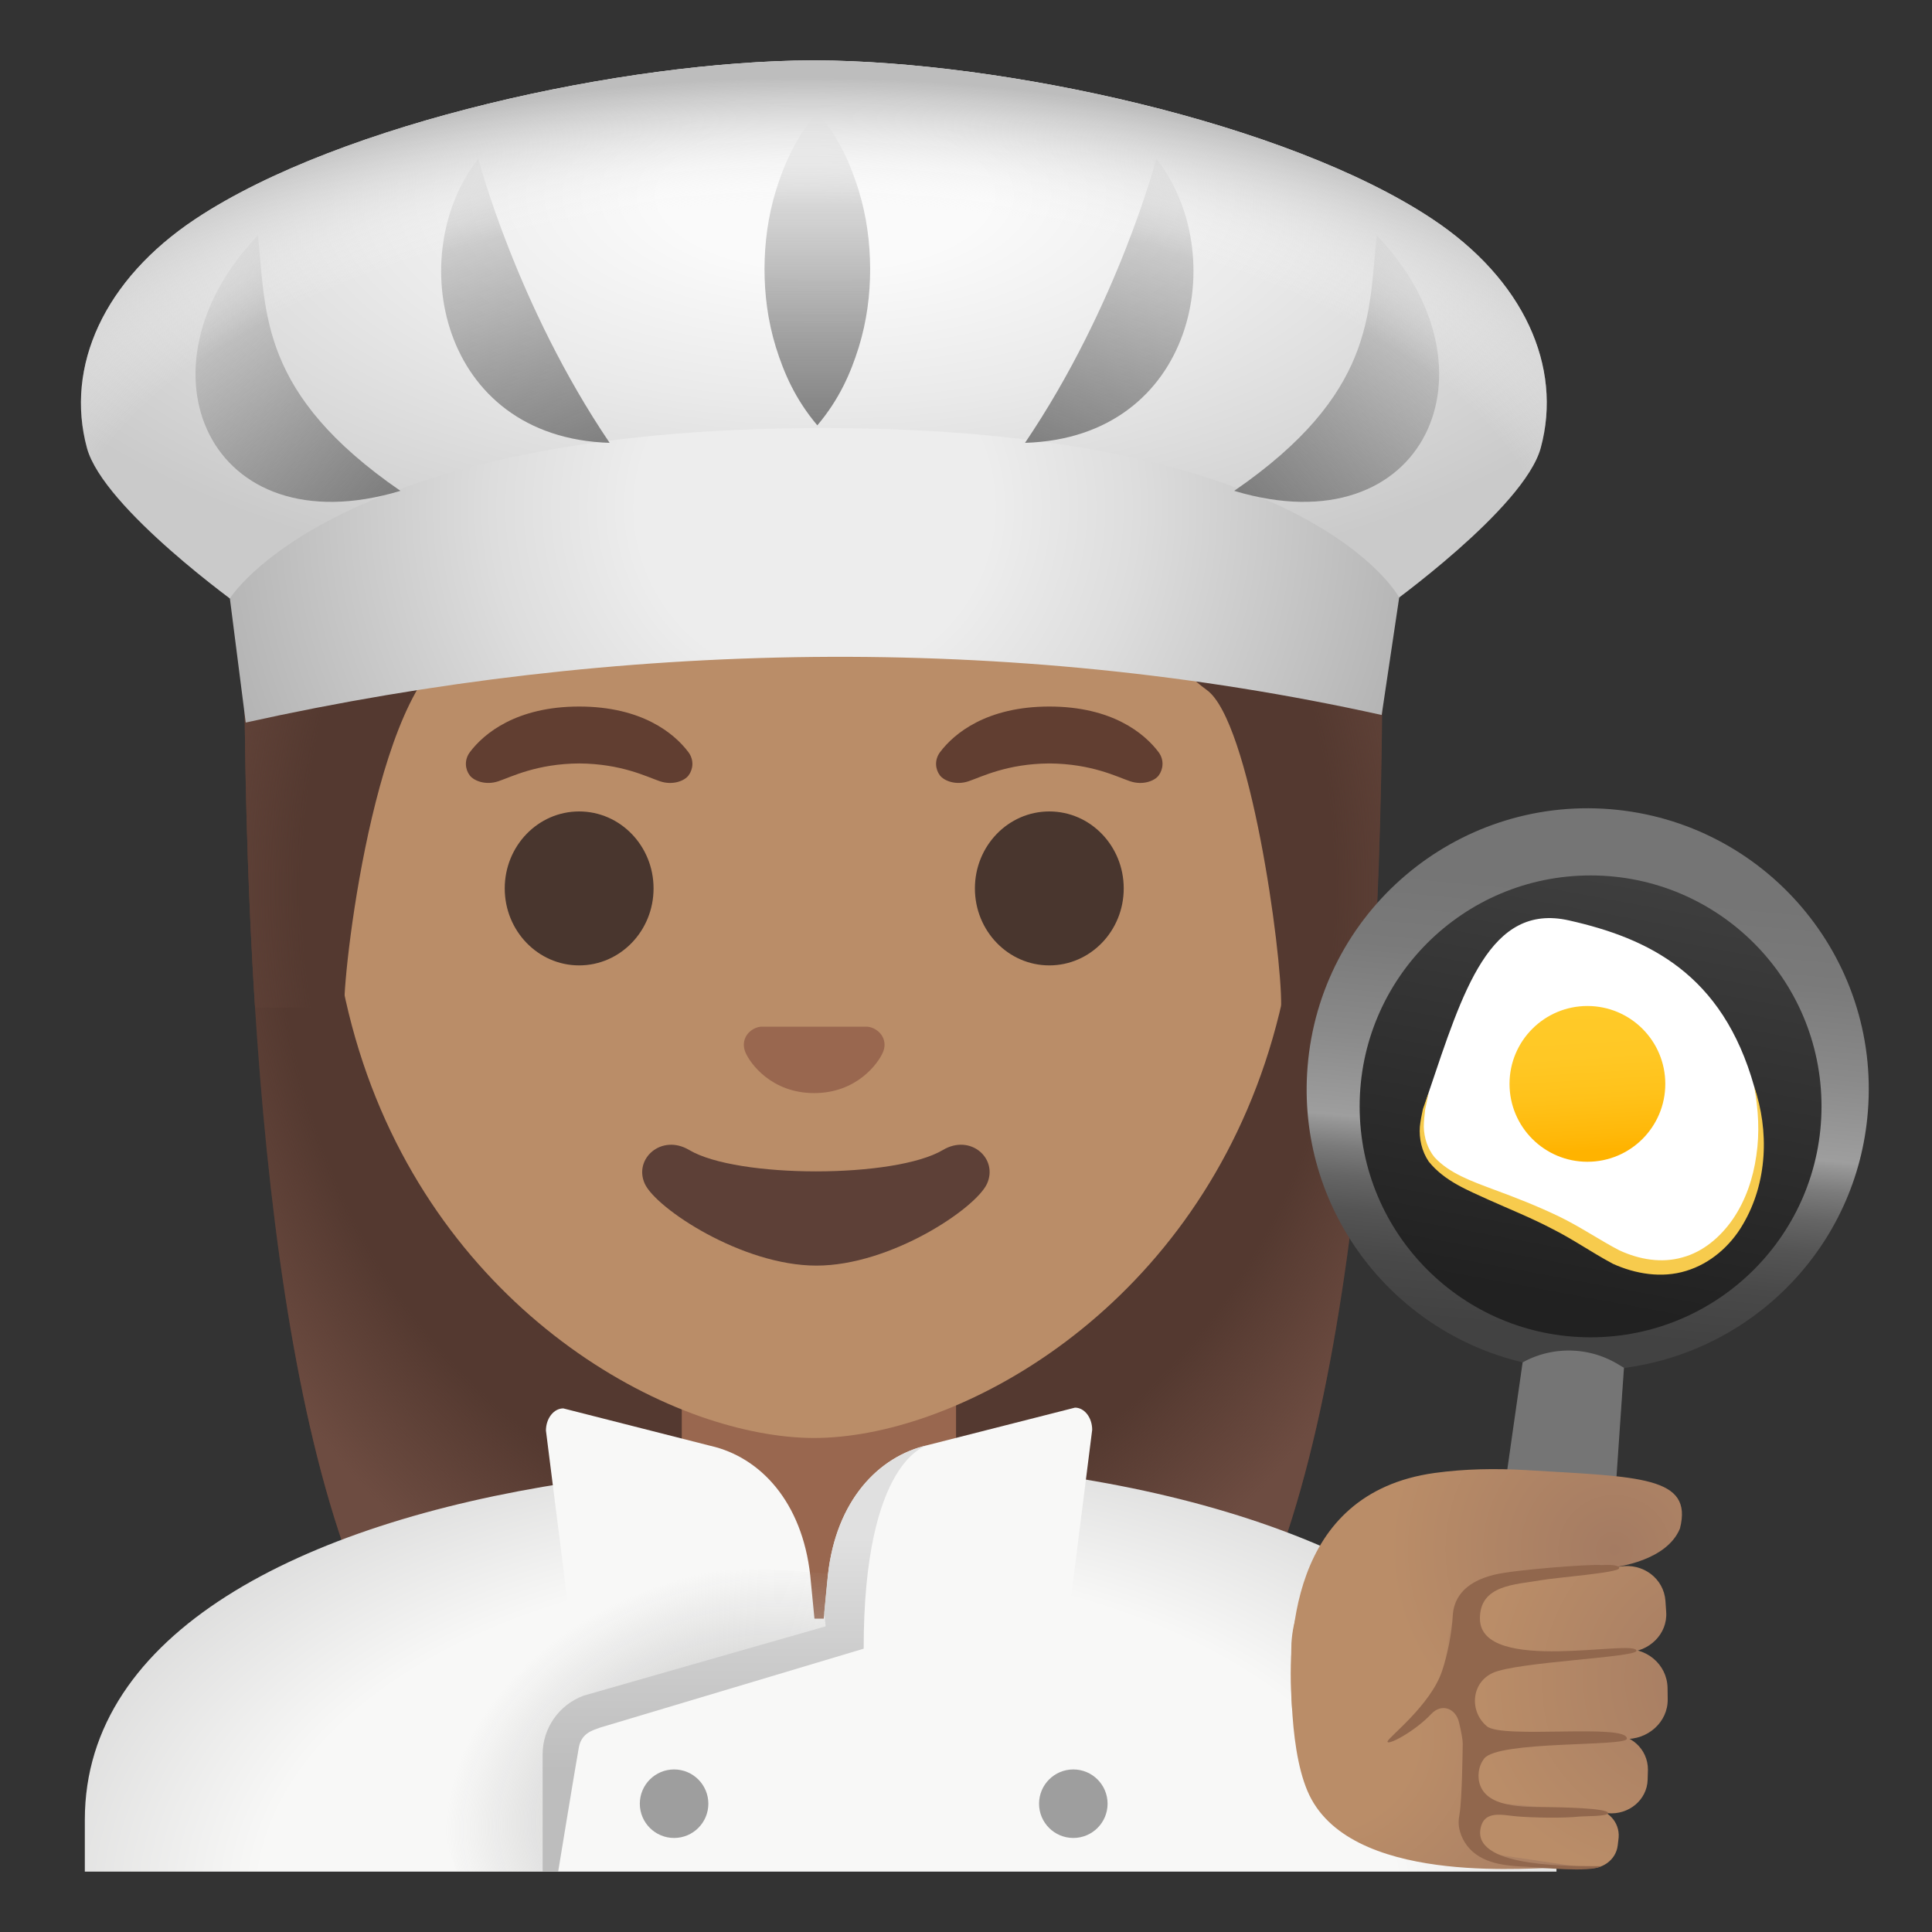 <?xml version="1.0" encoding="utf-8"?>
<!-- Uploaded to: SVG Repo, www.svgrepo.com, Generator: SVG Repo Mixer Tools -->
<svg width="800px" height="800px" viewBox="0 0 128 128" xmlns="http://www.w3.org/2000/svg" xmlns:xlink="http://www.w3.org/1999/xlink" aria-hidden="true" role="img" class="iconify iconify--noto" preserveAspectRatio="xMidYMid meet">
<rect x="0" y="0" width="128" height="128" fill="#333333" stroke="none"/>
<path d="M54.43 6.75c-38.54 0-38.24 35.64-38.24 36.21c0 23.08 1.76 55.69 11 68.52c3.66 5.08 10.74 5.37 10.74 5.37l15.95-.02l15.95.02s7.08-.28 10.74-5.37c9.24-12.83 11-45.44 11-68.52c.02-.57 1.4-36.21-37.14-36.21z" fill="#543930">
</path>
<radialGradient id="IconifyId17ecdb2904d178eab22413" cx="53.895" cy="69.019" r="44.676" gradientTransform="matrix(1 0 0 -1.19 0 141.118)" gradientUnits="userSpaceOnUse">
<stop offset=".794" stop-color="#6d4c41" stop-opacity="0">
</stop>
<stop offset="1" stop-color="#6d4c41">
</stop>
</radialGradient>
<path d="M54.43 6.75c-38.54 0-38.24 35.64-38.24 36.21c0 23.08 1.76 55.69 11 68.52c3.66 5.08 10.74 5.37 10.74 5.37l15.95-.02l15.95.02s7.08-.28 10.74-5.37c9.24-12.83 11-45.44 11-68.52c.02-.57 1.4-36.21-37.14-36.21z" fill="url(#IconifyId17ecdb2904d178eab22413)">
</path>
<radialGradient id="IconifyId17ecdb2904d178eab22414" cx="54.865" cy="2.158" r="67.35" gradientTransform="matrix(1 0 0 -.586 0 127.103)" gradientUnits="userSpaceOnUse">
<stop offset=".559" stop-color="#f8f8f7">
</stop>
<stop offset="1" stop-color="#c6c6c6">
</stop>
</radialGradient>
<path d="M103.12 120.56c0-12.02-14.29-19.93-32.22-22.7v-3.24c-.6 0-8.81 1.69-8.81 1.69H46.54l-8.94-1.86l.01 3.79c-17.63 2.7-31.99 9.89-31.99 22.32V124h97.5v-3.44z" fill="url(#IconifyId17ecdb2904d178eab22414)">
</path>
<path d="M54.25 89.08h-9.08v7.02s7.99.92 7.99 11.14h2.7C56.16 96 63.34 96 63.34 96v-6.91l-9.09-.01z" fill="#99674f">
</path>
<path d="M54.04 108.06c-.04-.36-.31-3.22-.36-3.69c-.54-4.86-3.3-7.83-6.61-8.58l-9.75-2.48c-.63 0-1.15.66-1.15 1.47l1.5 11.89l13.57 3.57l2.8-2.18z" fill="#f8f8f7">
</path>
<circle cx="44.66" cy="119.5" r="2.27" fill="#9e9e9e">
</circle>
<circle cx="71.11" cy="119.5" r="2.27" fill="#9e9e9e">
</circle>
<path d="M54.5 108.01c.04-.36.31-3.22.36-3.69c.54-4.86 3.3-7.83 6.61-8.58l9.75-2.48c.63 0 1.14.66 1.14 1.47l-1.5 11.89l-13.57 3.57l-2.79-2.18z" fill="#f8f8f7">
</path>
<radialGradient id="IconifyId17ecdb2904d178eab22415" cx="49.156" cy="8.913" r="19.949" gradientTransform="matrix(.963 -.269 -.203 -.728 3.632 138.811)" gradientUnits="userSpaceOnUse">
<stop offset=".153" stop-color="#bdbdbd">
</stop>
<stop offset="1" stop-color="#bdbdbd" stop-opacity="0">
</stop>
</radialGradient>
<path d="M56.21 104.36c-2.19-.08-6.2-.82-10.48-.02c-10.97 2.07-17.55 10.46-16.09 17.72c.14.68.37 1.32.65 1.94h5.67l1.21-9.93c1.4-1.52 19.16-5.74 19.16-5.74l-.12-3.97z" fill="url(#IconifyId17ecdb2904d178eab22415)">
</path>
<linearGradient id="IconifyId17ecdb2904d178eab22416" gradientUnits="userSpaceOnUse" x1="48.712" y1="4.044" x2="48.712" y2="26.101" gradientTransform="matrix(1 0 0 -1 0 128)">
<stop offset=".299" stop-color="#bdbdbd">
</stop>
<stop offset=".657" stop-color="#cdcdcd">
</stop>
<stop offset="1" stop-color="#e0e0e0">
</stop>
</linearGradient>
<path d="M54.85 104.33c-.05.43-.19 1.99-.24 2.48l.09.94l-16.03 4.59c-1.63.6-2.72 2.15-2.72 3.89V124h1.03s1.19-7.26 1.37-8.23s.95-1.14 1.4-1.31l17.47-5.23c0-12.62 4.25-13.48 4.25-13.48c-3.32.75-6.08 3.72-6.62 8.58z" fill="url(#IconifyId17ecdb2904d178eab22416)">
</path>
<path d="M53.94 95.27c-2.3 0-4.91-.5-7.56-1.43C35.04 89.83 21.8 77.5 21.8 55.95c0-28.72 17.31-38.91 32.13-38.91s32.13 10.19 32.13 38.91c0 21.58-13.26 33.9-24.61 37.9c-2.63.93-5.23 1.42-7.51 1.42z" fill="#ba8d68">
</path>
<path d="M62.47 76.19c-3.19 1.89-13.63 1.89-16.81 0c-1.83-1.09-3.7.58-2.94 2.24c.75 1.63 6.44 5.42 11.37 5.42s10.55-3.79 11.3-5.42c.76-1.67-1.09-3.33-2.92-2.24z" fill="#5d4037">
</path>
<g fill="#613e31">
<path d="M45.6 49.82c-.93-1.23-3.07-3.01-7.23-3.01s-6.31 1.79-7.23 3.01c-.41.54-.31 1.17-.02 1.55c.26.35 1.04.68 1.9.39s2.54-1.16 5.35-1.18c2.81.02 4.49.89 5.35 1.18s1.64-.03 1.9-.39c.29-.38.39-1.01-.02-1.55z">
</path>
<path d="M76.75 49.82c-.93-1.23-3.07-3.01-7.23-3.01s-6.31 1.79-7.23 3.01c-.41.54-.31 1.17-.02 1.55c.26.35 1.04.68 1.9.39s2.54-1.16 5.35-1.18c2.81.02 4.49.89 5.35 1.18s1.64-.03 1.9-.39c.28-.38.39-1.01-.02-1.55z">
</path>
</g>
<g fill="#49362e">
<ellipse cx="38.37" cy="58.86" rx="4.93" ry="5.1">
</ellipse>
<ellipse cx="69.52" cy="58.86" rx="4.93" ry="5.1">
</ellipse>
</g>
<path d="M57.8 68.1c-.11-.04-.21-.07-.32-.08H50.4c-.11.01-.22.04-.32.08c-.64.26-.99.92-.69 1.63c.3.71 1.71 2.69 4.55 2.69s4.25-1.99 4.55-2.69c.31-.7-.05-1.37-.69-1.63z" fill="#99674f">
</path>
<g>
<path d="M54.43 6.75c-38.54 0-38.24 35.64-38.24 36.21c0 7.29.18 15.53.71 23.8l5.91-.11c-.05-2.74 2.27-22.61 8-23.9c21.02-4.72 32.91-17.87 32.91-17.87c3.09 6.75 12.76 18.34 16.24 20.84c2.85 2.06 4.97 17.32 4.92 20.92l5.99.12c0-.05.02-.1.02-.15c.53-8.22.7-16.41.7-23.66c0-.56 1.38-36.2-37.16-36.2z" fill="#543930">
</path>
<radialGradient id="IconifyId17ecdb2904d178eab22417" cx="54.208" cy="69.06" r="45.321" gradientTransform="matrix(1 0 0 -1.214 0 142.747)" gradientUnits="userSpaceOnUse">
<stop offset=".754" stop-color="#6d4c41" stop-opacity="0">
</stop>
<stop offset="1" stop-color="#6d4c41">
</stop>
</radialGradient>
<path d="M54.43 6.75c-38.54 0-38.24 35.64-38.24 36.21c0 7.29.18 15.53.71 23.8l5.91-.01c-.05-2.74 2.27-22.71 8-24c21.02-4.72 32.91-17.87 32.91-17.87c3.09 6.75 12.76 18.34 16.24 20.84c2.85 2.06 4.97 17.32 4.92 20.92l5.99.12c0-.05.02-.1.02-.15c.53-8.22.7-16.41.7-23.66c0-.56 1.38-36.2-37.16-36.2z" fill="url(#IconifyId17ecdb2904d178eab22417)">
</path>
</g>
<g>
<radialGradient id="IconifyId17ecdb2904d178eab22418" cx="54.669" cy="115.069" r="60.295" gradientTransform="matrix(1 0 0 -.455 0 65.287)" gradientUnits="userSpaceOnUse">
<stop offset=".177" stop-color="#fafafa">
</stop>
<stop offset=".501" stop-color="#eaeaea">
</stop>
<stop offset="1" stop-color="#cacaca">
</stop>
</radialGradient>
<path d="M94.88 14.5C85.23 8.1 66.39 4.05 54.04 4h-.24c-12.36.05-31.19 4.1-40.84 10.5c-6.07 4.02-8.66 9.79-7.2 15.18C6.85 33.69 16 40.22 16 40.22c11.16 5.24 12.22-3.69 37.92-3.72c25.7.03 26.76 8.96 37.92 3.72c0 0 9.15-6.53 10.24-10.55c1.46-5.39-1.13-11.15-7.2-15.17z" fill="url(#IconifyId17ecdb2904d178eab22418)">
</path>
<radialGradient id="IconifyId17ecdb2904d178eab22419" cx="54.004" cy="94.382" r="40.653" gradientTransform="matrix(1 .006 .006 -.976 -.604 125.41)" gradientUnits="userSpaceOnUse">
<stop offset=".288" stop-color="#ededed">
</stop>
<stop offset=".526" stop-color="#ddd">
</stop>
<stop offset=".989" stop-color="#b4b4b4">
</stop>
<stop offset="1" stop-color="#b3b3b3">
</stop>
</radialGradient>
<path d="M16.28 47.87l-1.05-8.22s6.93-11.29 39.26-11.29S92.7 39.59 92.7 39.59l-1.16 7.78c-24.7-5.47-50.64-4.95-75.26.5z" fill="url(#IconifyId17ecdb2904d178eab22419)">
</path>
<linearGradient id="IconifyId17ecdb2904d178eab22420" gradientUnits="userSpaceOnUse" x1="29.373" y1="118.864" x2="36.873" y2="97.364" gradientTransform="matrix(1 0 0 -1 0 128)">
<stop offset="0" stop-color="#757575" stop-opacity="0">
</stop>
<stop offset="1" stop-color="#757575" stop-opacity=".9">
</stop>
</linearGradient>
<path d="M31.69 10.52s2.55 9.74 8.7 18.82c-11.35-.35-13.64-12.59-8.7-18.82z" fill="url(#IconifyId17ecdb2904d178eab22420)">
</path>
<linearGradient id="IconifyId17ecdb2904d178eab22421" gradientUnits="userSpaceOnUse" x1="10.999" y1="110.245" x2="25.499" y2="95.12" gradientTransform="matrix(1 0 0 -1 0 128)">
<stop offset="0" stop-color="#757575" stop-opacity="0">
</stop>
<stop offset="1" stop-color="#757575" stop-opacity=".9">
</stop>
</linearGradient>
<path d="M17.09 15.59c.54 5.17.1 10.5 9.44 16.93c-12.67 3.81-17.92-8.1-9.44-16.93z" fill="url(#IconifyId17ecdb2904d178eab22421)">
</path>
<linearGradient id="IconifyId17ecdb2904d178eab22422" gradientUnits="userSpaceOnUse" x1="273.046" y1="118.864" x2="280.546" y2="97.364" gradientTransform="rotate(180 175.986 64)">
<stop offset="0" stop-color="#757575" stop-opacity="0">
</stop>
<stop offset="1" stop-color="#757575" stop-opacity=".9">
</stop>
</linearGradient>
<path d="M76.61 10.52s-2.55 9.74-8.7 18.82c11.34-.35 13.64-12.59 8.7-18.82z" fill="url(#IconifyId17ecdb2904d178eab22422)">
</path>
<linearGradient id="IconifyId17ecdb2904d178eab22423" gradientUnits="userSpaceOnUse" x1="254.671" y1="110.246" x2="269.171" y2="95.121" gradientTransform="rotate(180 175.986 64)">
<stop offset="0" stop-color="#757575" stop-opacity="0">
</stop>
<stop offset="1" stop-color="#757575" stop-opacity=".9">
</stop>
</linearGradient>
<path d="M91.21 15.59c-.54 5.17-.1 10.5-9.44 16.93c12.67 3.81 17.92-8.1 9.44-16.93z" fill="url(#IconifyId17ecdb2904d178eab22423)">
</path>
<linearGradient id="IconifyId17ecdb2904d178eab22424" gradientUnits="userSpaceOnUse" x1="54.151" y1="120.577" x2="54.151" y2="99.805" gradientTransform="matrix(1 0 0 -1 0 128)">
<stop offset="0" stop-color="#757575" stop-opacity="0">
</stop>
<stop offset="1" stop-color="#757575" stop-opacity=".9">
</stop>
</linearGradient>
<path d="M54.15 7.42c1.45 1.73 2.2 3.46 2.74 5.19c.53 1.73.75 3.46.76 5.19c0 1.73-.22 3.46-.75 5.19c-.54 1.73-1.29 3.46-2.75 5.19c-1.46-1.73-2.21-3.46-2.75-5.19c-.53-1.73-.75-3.46-.75-5.19c.01-1.73.23-3.46.76-5.19c.54-1.72 1.29-3.46 2.74-5.19z" fill="url(#IconifyId17ecdb2904d178eab22424)">
</path>
</g>
<radialGradient id="IconifyId17ecdb2904d178eab22425" cx="53.435" cy="89.204" r="66.065" gradientTransform="matrix(1 0 0 -.509 0 84.201)" gradientUnits="userSpaceOnUse">
<stop offset=".752" stop-color="#fafafa" stop-opacity="0">
</stop>
<stop offset=".831" stop-color="#eaeaea" stop-opacity=".321">
</stop>
<stop offset=".986" stop-color="#c1c1c1" stop-opacity=".943">
</stop>
<stop offset="1" stop-color="#bdbdbd">
</stop>
</radialGradient>
<path d="M94.88 14.5C85.23 8.1 66.39 4.05 54.04 4h-.24c-12.36.05-31.19 4.1-40.84 10.5c-6.07 4.02-8.66 9.79-7.2 15.18C6.85 33.69 16 40.22 16 40.22c11.16 5.24 12.22-3.69 37.92-3.72c25.7.03 26.76 8.96 37.92 3.72c0 0 9.15-6.53 10.24-10.55c1.46-5.39-1.13-11.15-7.2-15.17z" fill="url(#IconifyId17ecdb2904d178eab22425)">
</path>
<g>
<linearGradient id="IconifyId17ecdb2904d178eab22426" gradientUnits="userSpaceOnUse" x1="106.946" y1="74.475" x2="102.651" y2="28.826" gradientTransform="matrix(1 0 0 -1 0 128)">
<stop offset=".119" stop-color="#757575">
</stop>
<stop offset=".226" stop-color="#7a7a7a">
</stop>
<stop offset=".359" stop-color="#8a8a8a">
</stop>
<stop offset=".479" stop-color="#9e9e9e">
</stop>
<stop offset=".488" stop-color="#969696">
</stop>
<stop offset=".524" stop-color="#7b7b7b">
</stop>
<stop offset=".566" stop-color="#656565">
</stop>
<stop offset=".615" stop-color="#545454">
</stop>
<stop offset=".676" stop-color="#494949">
</stop>
<stop offset=".76" stop-color="#424242">
</stop>
<stop offset=".996" stop-color="#404040">
</stop>
</linearGradient>
<path d="M106.68 53.61c-10.25-.82-19.23 6.82-20.05 17.07c-.75 9.28 5.46 17.5 14.25 19.58l-1.25 9.78c.01 0 7.07.8 7.16.82l.81-10.23c8.54-1.11 15.44-8.05 16.15-16.97c.83-10.25-6.82-19.22-17.07-20.05z" fill="url(#IconifyId17ecdb2904d178eab22426)">
</path>
<linearGradient id="IconifyId17ecdb2904d178eab22427" gradientUnits="userSpaceOnUse" x1="103.012" y1="41.94" x2="108.51" y2="71.632" gradientTransform="matrix(1 0 0 -1 0 128)">
<stop offset="0" stop-color="#212121">
</stop>
<stop offset=".996" stop-color="#404040">
</stop>
</linearGradient>
<circle cx="105.38" cy="73.3" r="15.3" fill="url(#IconifyId17ecdb2904d178eab22427)">
</circle>
<path d="M116.22 71.99c2.1 7.47-3.29 15.26-10.41 10.57s-13.41-3.51-11.15-10.2c2.26-6.69 4.04-12.57 9.29-11.38c5.25 1.18 10.17 3.53 12.27 11.01z" fill="#ffffff">
</path>
<linearGradient id="IconifyId17ecdb2904d178eab22428" gradientUnits="userSpaceOnUse" x1="122.226" y1="76.978" x2="122.226" y2="67.42" gradientTransform="scale(1 -1) rotate(3.405 2530.27 -286.78)">
<stop offset="0" stop-color="#ffca28">
</stop>
<stop offset=".341" stop-color="#ffc825">
</stop>
<stop offset=".629" stop-color="#ffc21a">
</stop>
<stop offset=".898" stop-color="#ffb809">
</stop>
<stop offset="1" stop-color="#ffb300">
</stop>
</linearGradient>
<circle cx="105.17" cy="71.81" r="5.16" fill="url(#IconifyId17ecdb2904d178eab22428)">
</circle>
<path d="M116.22 71.99c.99 2.92.9 6.35-.76 9.15c-.81 1.39-2.13 2.57-3.75 3.06c-1.62.5-3.37.2-4.85-.47c-1.47-.79-2.65-1.63-4.03-2.32c-1.35-.71-2.77-1.28-4.18-1.91c-1.39-.64-2.93-1.23-3.99-2.54c-.47-.69-.65-1.53-.59-2.32c.04-.39.12-.78.2-1.16l.39-1.1l-.24 1.13c-.04.38-.09.76-.09 1.14c.02.75.26 1.47.71 2.02c.98 1.07 2.47 1.59 3.9 2.13c1.45.53 2.9 1.1 4.32 1.78c1.4.67 2.77 1.61 4.03 2.26c1.32.61 2.79.86 4.16.47c1.37-.36 2.54-1.35 3.37-2.56c.83-1.22 1.33-2.68 1.54-4.18c.23-1.52.14-3.06-.14-4.58z" fill="#f7cb4d">
</path>
<path d="M99.29 101.61c0-.37 1.59-11.35 1.59-11.35l.21-.11a6.33 6.33 0 0 1 6.1.23l.4.24l-.81 11.86l-7.49-.87z" fill="#757575">
</path>
</g>
<g>
<radialGradient id="IconifyId17ecdb2904d178eab22429" cx="34.068" cy="138.876" r="19.833" gradientTransform="matrix(-.035 -.999 -1.057 .037 235.35 144.01)" gradientUnits="userSpaceOnUse">
<stop offset=".307" stop-color="#ba8d68">
</stop>
<stop offset="1" stop-color="#a47b62">
</stop>
</radialGradient>
<path d="M97.36 102.75c-1.08.18-2.14.45-3.13.9c-1.42.64-8.25-1.36-8.67 5.22c-.04 1.82-.21 7.54 1.33 10.34c3.22 5.86 15.29 4.41 16.21 4.56c5.76.9 3.18-17.62-.07-19.98c-.41-.26-1.07-.6-1.64-.91c-1.14-.61-2.91-.31-4.03-.13z" fill="url(#IconifyId17ecdb2904d178eab22429)">
</path>
<radialGradient id="IconifyId17ecdb2904d178eab22430" cx="113.893" cy="15.084" r="14.532" gradientTransform="scale(1 -1) rotate(20.61 456.772 -56.003)" gradientUnits="userSpaceOnUse">
<stop offset="0" stop-color="#a47b62">
</stop>
<stop offset="1" stop-color="#ba8d68">
</stop>
</radialGradient>
<path d="M105.44 119.83l-6.5-.14c-.83-.04-1.52.52-1.66 1.29c-.16.84.46 1.64 1.35 1.81l6.43.96c1.03.18 2.01-.5 2.12-1.5l.06-.51c.08-1.02-.73-1.9-1.8-1.91z" fill="url(#IconifyId17ecdb2904d178eab22430)">
</path>
<radialGradient id="IconifyId17ecdb2904d178eab22431" cx="108.569" cy="26.519" r="14.517" gradientTransform="matrix(1.015 .168 .167 -.986 -7.66 110.585)" gradientUnits="userSpaceOnUse">
<stop offset="0" stop-color="#a47b62">
</stop>
<stop offset="1" stop-color="#ba8d68">
</stop>
</radialGradient>
<path d="M85.61 113.31s1.31.91 3.32 1.71c6.1 2.42 6.84-5.05 6.99-6.21c.74-5.93 5.99-4.61 10.44-4.91c.93-.06 4.08-.54 4.94-2.63c.89-3.47-2.66-3.42-10.16-3.87c-2.04-.12-4.08-.09-6.11.19c-9.68 1.36-9.75 11.27-9.42 15.72z" fill="url(#IconifyId17ecdb2904d178eab22431)">
</path>
<radialGradient id="IconifyId17ecdb2904d178eab22432" cx="114.908" cy="15.935" r="16.518" gradientTransform="scale(1 -1) rotate(3.773 2044.958 -53.518)" gradientUnits="userSpaceOnUse">
<stop offset="0" stop-color="#a47b62">
</stop>
<stop offset="1" stop-color="#ba8d68">
</stop>
</radialGradient>
<path d="M107.46 109.27l-9.31.79c-1.25.09-1.27 1.04-1.33 2.23c-.09 1.29.06 2.39 1.42 2.48l9.35.44c1.58.08 2.92-1.12 2.9-2.63l-.01-.77c-.04-1.55-1.42-2.71-3.02-2.54z" fill="url(#IconifyId17ecdb2904d178eab22432)">
</path>
<radialGradient id="IconifyId17ecdb2904d178eab22433" cx="115.466" cy="16.437" r="15.785" gradientTransform="scale(1 -1) rotate(-4.382 -1559.864 -27.976)" gradientUnits="userSpaceOnUse">
<stop offset="0" stop-color="#a47b62">
</stop>
<stop offset="1" stop-color="#ba8d68">
</stop>
</radialGradient>
<path d="M107.33 103.79l-7.99 1.12c-1.19.15-2.04 1.12-2.04 2.25c-.02 1.24 1.06 2.23 2.36 2.24l8.09.06c1.51 0 2.74-1.21 2.64-2.66l-.05-.74c-.11-1.48-1.48-2.52-3.01-2.27z" fill="url(#IconifyId17ecdb2904d178eab22433)">
</path>
<radialGradient id="IconifyId17ecdb2904d178eab22434" cx="113.99" cy="16.128" r="15.79" gradientTransform="scale(1 -1) rotate(12.95 670.181 -52.1)" gradientUnits="userSpaceOnUse">
<stop offset="0" stop-color="#a47b62">
</stop>
<stop offset="1" stop-color="#ba8d68">
</stop>
</radialGradient>
<path d="M106.61 114.92l-7.37.41c-1.1.04-1.95.85-2.05 1.89c-.12 1.12.78 2.11 1.97 2.23l7.37.68c1.38.12 2.59-.88 2.63-2.21l.02-.68c0-1.36-1.16-2.43-2.57-2.32z" fill="url(#IconifyId17ecdb2904d178eab22434)">
</path>
<path d="M107.78 115.2c.11-1.04-8.25.03-9.27-.83c-1.17-.98-1.05-2.88.4-3.54c1.62-.73 9.51-1.02 9.51-1.46c-.01-.82-10.3 1.6-10.37-2.1c-.04-2.29 2.38-2.28 4-2.57c.96-.18 5.22-.5 5.22-.8c0-.3-1.05-.2-1.16-.21c-.78-.07-5.74.31-7.07.63c-2.21.52-2.74 1.76-2.79 2.72c-.06 1.12-.35 2.61-.71 3.67c-.76 2.26-3.52 4.36-3.61 4.66c-.09.33 1.75-.6 2.9-1.82c.68-.72 1.62-.38 1.84.58c.14.59.24 1.13.24 1.38c-.01.52-.04 3.6-.21 4.66c-.07.41-.1.73.03 1.18c.09.33.25.64.46.92c.94 1.24 2.62 1.35 4 1.41c.83.04 4.14.4 4.91-.04c-1.83-.02-8.3.14-8.03-2.37c.18-1.4 1.46-1.01 2.42-.93c1.08.09 3.09.13 4.17.01c.3-.03 1.88 0 1.88-.23c0-.34-3.32-.38-3.69-.39c-1.34-.04-4.15.18-4.77-1.41c-.23-.58-.14-1.31.25-1.81c.92-1.2 9.4-.78 9.45-1.31z" fill="#91674d">
</path>
</g>
</svg>